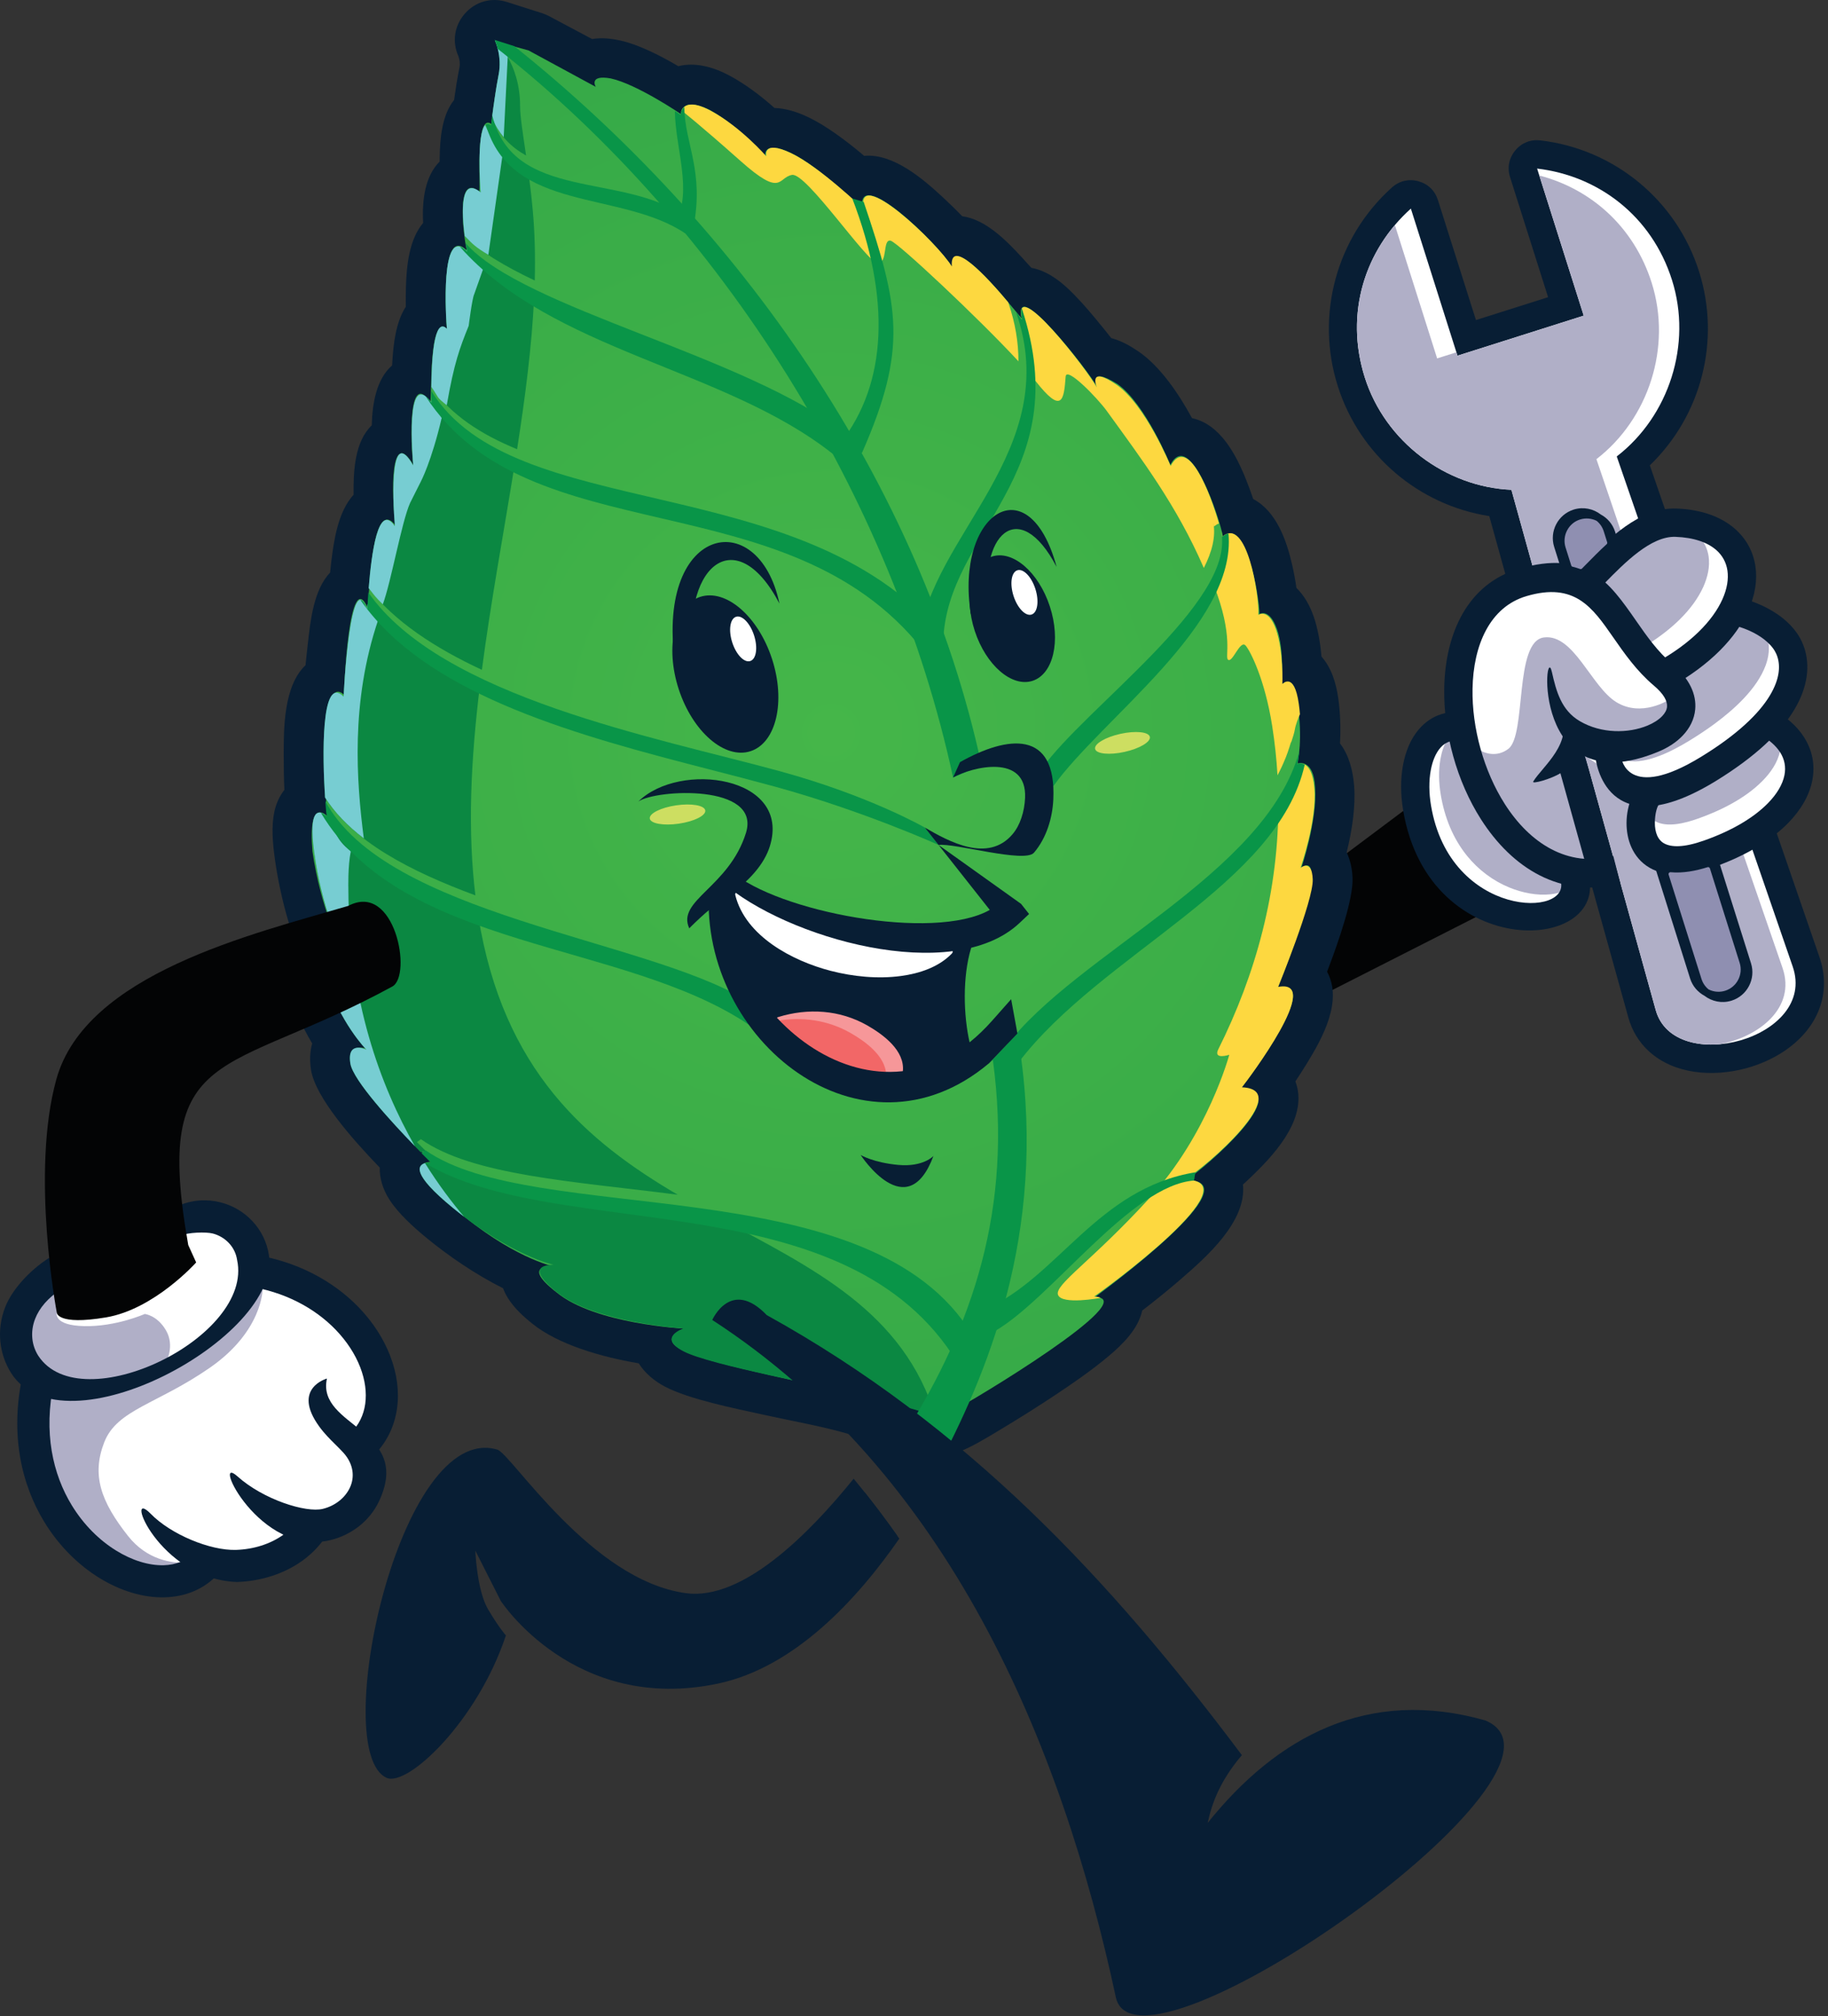 <svg xmlns="http://www.w3.org/2000/svg" xmlns:xlink="http://www.w3.org/1999/xlink" xmlns:serif="http://www.serif.com/" width="100%" height="100%" viewBox="0 0 156 172" xml:space="preserve" style="fill-rule:evenodd;clip-rule:evenodd;stroke-linejoin:round;stroke-miterlimit:2;"><rect x="0" y="0" width="156" height="172" fill="#333333" stroke="none"/>    <g transform="matrix(1,0,0,1,-243.693,-262.619)">        <g transform="matrix(-0.892,0.453,0.453,0.892,350.73,348.654)">            <path d="M-22.88,1.606L3.21,1.606L-2.617,-6.417L-18.99,-9.275C-18.99,-9.275 -17.406,-1.497 -22.88,1.606" style="fill:rgb(3,4,5);"></path>        </g>        <g transform="matrix(1,0,0,1,354.243,295.454)">            <path d="M0,59.411C0.345,58.892 0.676,58.373 0.984,57.872C2.32,55.698 4.061,52.549 2.702,50.057C3.746,47.331 4.946,43.808 4.875,42.041C4.844,41.276 4.679,40.53 4.374,39.874C4.843,37.983 5.146,35.914 5.011,34.209C4.908,32.903 4.576,31.592 3.803,30.58C3.88,29.262 3.822,27.907 3.657,26.734C3.473,25.431 3.066,24.113 2.225,23.177C2.123,21.984 1.912,20.78 1.56,19.763C1.239,18.836 0.761,17.973 0.085,17.317C-0.012,16.624 -0.143,15.945 -0.277,15.356C-0.75,13.263 -1.631,10.774 -3.601,9.735C-3.794,9.161 -4.001,8.607 -4.195,8.121C-5.053,5.97 -6.407,3.353 -8.827,2.834C-10.024,0.62 -11.622,-1.645 -13.376,-2.84C-14.05,-3.299 -14.787,-3.728 -15.576,-3.953C-15.622,-3.966 -15.669,-3.979 -15.715,-3.991C-16.177,-4.584 -16.641,-5.149 -17.034,-5.623C-17.801,-6.549 -18.623,-7.489 -19.506,-8.305C-20.371,-9.105 -21.417,-9.789 -22.535,-9.987C-22.823,-10.31 -23.102,-10.616 -23.352,-10.887C-24.66,-12.307 -26.442,-14.129 -28.439,-14.388C-28.986,-14.962 -29.547,-15.502 -30.039,-15.959C-31.724,-17.524 -34.307,-19.775 -36.8,-19.539C-38.357,-20.855 -40.108,-22.149 -41.62,-22.861C-42.522,-23.285 -43.501,-23.594 -44.459,-23.626C-45.661,-24.706 -47.012,-25.699 -48.3,-26.389C-49.666,-27.12 -51.222,-27.552 -52.663,-27.188C-54.276,-28.139 -56.107,-29.047 -57.593,-29.374C-58.388,-29.549 -59.209,-29.644 -60.018,-29.504L-63.709,-31.467C-63.898,-31.567 -64.068,-31.639 -64.272,-31.704L-67.293,-32.667C-68.61,-33.086 -69.97,-32.708 -70.881,-31.67C-71.779,-30.646 -71.984,-29.274 -71.426,-28.033C-71.323,-27.771 -71.281,-27.38 -71.335,-27.108C-71.518,-26.194 -71.669,-25.248 -71.8,-24.304C-72.838,-23.009 -73.004,-21.034 -73.028,-19.38C-73.03,-19.273 -73.031,-19.164 -73.032,-19.052C-74.28,-17.801 -74.544,-15.77 -74.44,-13.819C-75.631,-12.404 -75.853,-10.2 -75.907,-8.387C-75.923,-7.84 -75.93,-7.255 -75.921,-6.665C-76.778,-5.341 -76.977,-3.49 -77.07,-1.952C-77.076,-1.856 -77.081,-1.759 -77.087,-1.661C-78.4,-0.517 -78.773,1.48 -78.825,3.45C-80.295,4.851 -80.397,7.384 -80.377,9.37C-81.702,10.823 -82.059,13.251 -82.283,15.112C-82.319,15.412 -82.352,15.713 -82.381,16.014C-83.792,17.484 -84.064,20.158 -84.277,22.05C-84.34,22.615 -84.414,23.255 -84.477,23.908C-86.337,25.681 -86.342,29.246 -86.338,31.589C-86.337,32.474 -86.328,33.512 -86.281,34.543C-86.701,35.08 -86.996,35.733 -87.145,36.444C-87.399,37.66 -87.277,39.069 -87.113,40.292C-86.882,42.015 -86.468,44.024 -85.891,45.92C-86.279,46.517 -86.515,47.222 -86.582,47.973C-86.683,49.094 -86.422,50.261 -86.089,51.325C-85.612,52.85 -84.853,54.595 -83.911,56.173C-84.095,56.847 -84.139,57.61 -84.006,58.441C-83.638,60.732 -80.579,64.242 -78.143,66.765C-78.165,67.677 -77.877,68.612 -77.351,69.445C-76.551,70.713 -75.213,71.892 -74.062,72.836C-72.376,74.218 -70.002,75.878 -67.622,77.054C-67.516,77.338 -67.379,77.616 -67.214,77.882C-66.682,78.742 -65.888,79.471 -65.102,80.097C-62.904,81.851 -59.318,82.911 -56.042,83.463C-55.525,84.291 -54.719,84.972 -53.801,85.453C-51.706,86.55 -47.754,87.325 -45.394,87.849C-43.042,88.371 -40.43,88.82 -38.134,89.489C-37.654,89.629 -36.663,89.954 -36.219,90.279C-36.183,90.316 -36.145,90.353 -36.105,90.391C-33.887,92.497 -30.347,91.854 -27.864,90.641C-26.925,90.182 -25.954,89.582 -25.057,89.043C-23.586,88.16 -22.13,87.246 -20.699,86.3C-19.083,85.232 -17.429,84.096 -15.945,82.852C-14.713,81.82 -13.408,80.511 -13.076,78.962C-11.95,78.098 -10.842,77.204 -9.77,76.275C-7.648,74.436 -4.142,71.377 -4.477,68.214C-4.124,67.892 -3.791,67.576 -3.492,67.282C-1.517,65.347 1.1,62.38 0,59.411" style="fill:rgb(8,30,52);"></path>        </g>        <g transform="matrix(-81.222,-228.495,-228.495,81.222,306.19,328.166)">            <path d="M0.257,-0.004C0.252,-0.001 0.242,0.004 0.242,0.004C0.248,0.008 0.222,0.015 0.221,0.016C0.231,0.022 0.205,0.027 0.203,0.027C0.215,0.033 0.182,0.042 0.179,0.043C0.187,0.047 0.158,0.056 0.157,0.057C0.172,0.061 0.14,0.07 0.138,0.07C0.154,0.073 0.131,0.081 0.12,0.083C0.133,0.087 0.103,0.099 0.096,0.102C0.113,0.103 0.071,0.12 0.07,0.12C0.082,0.126 0.036,0.139 0.032,0.14C0.032,0.14 0.041,0.144 0.022,0.149C0.002,0.153 -0.013,0.151 -0.013,0.151C-0.013,0.151 -0.002,0.159 -0.02,0.159C-0.038,0.16 -0.05,0.154 -0.05,0.154C-0.05,0.154 -0.045,0.16 -0.053,0.161C-0.061,0.163 -0.095,0.146 -0.095,0.146C-0.095,0.146 -0.09,0.158 -0.113,0.144C-0.136,0.131 -0.144,0.118 -0.144,0.118C-0.144,0.118 -0.139,0.129 -0.153,0.12C-0.168,0.111 -0.18,0.082 -0.18,0.082C-0.18,0.082 -0.18,0.092 -0.187,0.085C-0.195,0.078 -0.216,0.041 -0.223,0.032C-0.23,0.022 -0.234,0.021 -0.234,0.021C-0.234,0.021 -0.241,0.017 -0.239,0.003C-0.238,-0.005 -0.224,-0.074 -0.218,-0.058C-0.217,-0.061 -0.198,-0.125 -0.19,-0.102C-0.188,-0.11 -0.173,-0.149 -0.166,-0.131C-0.164,-0.134 -0.139,-0.172 -0.137,-0.155C-0.137,-0.155 -0.112,-0.177 -0.105,-0.179C-0.098,-0.182 -0.1,-0.177 -0.1,-0.177C-0.1,-0.177 -0.086,-0.188 -0.075,-0.191C-0.065,-0.194 -0.065,-0.188 -0.065,-0.188C-0.065,-0.188 -0.057,-0.193 -0.045,-0.195C-0.034,-0.198 -0.037,-0.192 -0.037,-0.192C-0.037,-0.192 -0.026,-0.197 -0.018,-0.197C-0.01,-0.197 -0.011,-0.193 -0.011,-0.193C-0.005,-0.195 0.023,-0.2 0.019,-0.19C0.025,-0.191 0.059,-0.192 0.049,-0.181C0.049,-0.181 0.072,-0.18 0.082,-0.173C0.092,-0.165 0.083,-0.166 0.083,-0.166C0.09,-0.165 0.131,-0.151 0.115,-0.149C0.117,-0.148 0.154,-0.136 0.14,-0.132C0.15,-0.13 0.186,-0.112 0.17,-0.109C0.17,-0.109 0.189,-0.1 0.197,-0.092C0.205,-0.084 0.199,-0.083 0.199,-0.083C0.199,-0.083 0.212,-0.078 0.221,-0.07C0.229,-0.062 0.223,-0.06 0.223,-0.06C0.223,-0.06 0.238,-0.049 0.243,-0.041C0.247,-0.034 0.242,-0.035 0.242,-0.035L0.262,-0.017L0.269,-0.007C0.269,-0.007 0.263,-0.008 0.257,-0.004Z" style="fill:url(#_Radial1);fill-rule:nonzero;"></path>        </g>        <g transform="matrix(1,0,0,1,337.62,271.738)">            <path d="M0,101.595C-0.125,101.528 -0.308,101.488 -0.558,101.478C0.173,101.009 13.234,91.512 7.163,91.512C8.99,90.468 16.585,83.829 12.057,83.632C12.596,82.965 19.106,74.329 15.151,75.068C15.151,75.068 18.173,67.692 18.101,65.893C18.029,64.094 17.057,64.921 17.057,64.921C17.057,64.921 18.461,60.927 18.245,58.192C18.107,56.44 17.54,56.062 17.15,56.016C16.689,56.924 16.117,57.889 16.073,57.966C16.036,58.031 15.884,58.048 15.746,58.049C15.568,58.42 15.374,58.785 15.165,59.146C15.236,66.881 13.215,74.041 10.041,80.393C9.58,81.315 10.977,80.861 10.977,80.861C10.977,80.861 9.175,87.613 4.193,93.062C-0.789,98.51 -3.991,100.489 -3.632,101.352C-3.278,102.201 -0.109,101.616 0,101.595M17.01,51.805C16.987,51.518 16.956,51.224 16.913,50.924C16.517,48.117 15.51,49.233 15.51,49.233C15.51,49.233 15.618,46.462 14.97,44.591C14.322,42.72 13.459,43.332 13.459,43.332C13.556,41.706 12.461,34.838 10.365,36.675C10.345,36.547 10.308,36.367 10.256,36.148C10.673,37.44 10.27,39.299 9.624,40.709C11.406,45.201 10.57,46.905 10.872,47.156C11.253,47.473 11.904,45.403 12.38,45.958C12.777,46.421 14.02,48.842 14.643,52.823C14.865,54.238 15.013,55.636 15.094,57.018C15.34,56.554 15.561,56.083 15.755,55.604L15.759,55.595L15.813,55.46L15.824,55.432L15.824,55.43L15.826,55.427L15.83,55.414L15.831,55.412C15.85,55.363 15.902,55.226 15.97,55.039C16.077,54.737 16.173,54.433 16.258,54.125L16.238,54.28C16.39,53.834 16.535,53.366 16.577,53.099C16.641,52.7 16.861,52.148 17.01,51.805M10.095,35.536C9.376,32.977 7.439,27.928 5.974,30.63C5.974,30.63 3.815,25.377 1.333,23.686C-1.15,21.995 -0.323,23.937 -0.323,23.937C-1.031,22.571 -7.547,14.134 -6.727,18.144C-6.761,18.092 -6.84,17.982 -6.957,17.83C-6.505,19.535 -6.287,21.098 -6.25,22.546C-5.982,22.852 -5.751,23.127 -5.567,23.364C-3.265,26.312 -3.135,24.96 -2.985,23.001C-2.916,22.105 -0.274,24.832 0.531,25.945C3.476,30.02 6.49,33.982 8.806,39.33C9.509,37.954 9.841,36.645 9.617,35.459C9.646,35.593 9.668,35.705 9.681,35.794C9.824,35.669 9.962,35.584 10.095,35.536M-7.414,17.247L-7.464,17.186C-7.441,17.218 -7.423,17.244 -7.411,17.263L-7.414,17.247ZM-7.887,16.67C-9.684,14.511 -12.886,11.07 -12.7,13.61C-13.89,11.634 -20.955,4.898 -20.22,8.717C-20.22,8.717 -23.998,5.083 -26.445,3.931C-28.892,2.78 -28.532,4.21 -28.532,4.21C-28.532,4.21 -30.727,1.692 -33.281,0.324C-35.021,-0.606 -35.576,-0.103 -35.753,0.313L-35.753,0.314C-35.753,0.314 -34.289,1.448 -30.727,4.615C-27.165,7.781 -27.56,6.018 -26.337,5.802C-25.114,5.586 -19.932,13.287 -19.033,13.323C-18.133,13.358 -18.637,11.236 -17.917,11.416C-17.305,11.569 -10.459,17.978 -7.013,21.702C-7.013,20.112 -7.274,18.442 -7.887,16.67" style="fill:rgb(253,216,64);"></path>        </g>        <g transform="matrix(1,0,0,1,285.918,384.24)">            <path d="M0,-118.214C0,-118.214 0.648,-116.847 0.324,-115.228C0.1,-114.107 -0.124,-112.47 -0.241,-111.567C0.389,-110.053 1.412,-109.056 2.67,-108.355C2.395,-110.244 2.159,-111.677 2.159,-112.583C2.159,-116.325 0,-118.214 0,-118.214M-0.82,-110.945C-1.557,-110.227 -1.248,-105.552 -1.206,-105.206C-2.988,-106.64 -2.82,-103.446 -2.567,-101.48C-1.241,-100.144 0.864,-98.902 3.41,-97.691C3.463,-99.756 3.416,-101.767 3.237,-103.711C3.125,-104.931 2.988,-106.054 2.85,-107.072C1.266,-107.896 -0.038,-109.077 -0.82,-110.945M-2.421,-100.502C-2.394,-100.341 -2.371,-100.22 -2.357,-100.151C-4.702,-102.58 -4.168,-94.308 -4.084,-93.566C-5.205,-94.694 -5.396,-90.776 -5.412,-88.603C-3.701,-86.19 -1.152,-84.553 1.903,-83.301C2.593,-87.722 3.155,-92.046 3.353,-96.173C1.238,-97.403 -0.72,-98.809 -2.421,-100.502M-5.405,-87.502C-5.402,-87.385 -5.399,-87.304 -5.397,-87.269C-7.7,-90.315 -6.991,-82.379 -6.962,-81.908C-8.91,-85.337 -8.743,-79.355 -8.527,-76.726C-9.953,-78.809 -10.527,-74.367 -10.761,-71.443C-8.56,-68.606 -5.107,-66.343 -1.101,-64.481C-0.332,-70.33 0.775,-76.255 1.703,-82.034C-1.036,-83.323 -3.468,-85.034 -5.405,-87.502M-10.857,-70.072L-10.884,-69.602C-12.315,-73.514 -12.905,-62.513 -12.899,-62.19C-14.859,-64.159 -14.712,-56.989 -14.485,-53.584C-12.125,-49.849 -7.217,-47.296 -1.656,-45.242C-1.97,-47.841 -2.099,-50.7 -2.011,-53.86C-1.927,-56.915 -1.651,-60.032 -1.266,-63.175C-5.11,-64.998 -8.451,-67.222 -10.857,-70.072M-14.522,-52.125C-14.948,-52.43 -15.933,-52.779 -15.418,-48.948C-14.77,-44.126 -13.187,-40.924 -13.187,-40.924C-13.187,-40.924 -15.814,-42.615 -14.519,-38.477C-13.223,-34.339 -10.956,-32.072 -10.956,-32.072C-10.956,-32.072 -12.648,-32.9 -12.324,-30.885C-12.075,-29.338 -8.148,-25.188 -6.338,-23.345C-6.091,-23.409 -5.842,-23.39 -5.842,-23.39C-5.842,-23.39 -6.154,-23.696 -6.645,-24.194L-6.31,-24.445C-1.885,-21.336 6.774,-20.846 15.609,-19.705C7.892,-24.236 0.703,-30.267 -1.413,-43.492C-6.697,-45.359 -11.468,-47.816 -14.522,-52.125M-6.337,-23.344C-5.791,-22.788 -5.437,-22.441 -5.437,-22.441C-5.437,-22.441 -8.582,-22.682 -3.58,-18.58C1.421,-14.478 5.047,-13.721 5.047,-13.721C5.047,-13.721 2.141,-13.902 5.343,-11.347C8.546,-8.793 16.096,-8.292 16.096,-8.292C16.096,-8.292 13.835,-7.533 16.102,-6.346C18.369,-5.158 28.443,-3.348 31.142,-2.562C33.841,-1.776 34.562,-0.861 34.562,-0.861C34.562,-0.861 35.471,0 37.646,-0.667C34.904,-9.8 27.064,-13.437 19.068,-17.766C9.724,-19.533 -0.203,-19.668 -6.337,-23.344" style="fill:rgb(11,136,66);"></path>        </g>        <g transform="matrix(1,0,0,1,275.157,295.299)">            <path d="M0,17.491C0.474,18.102 0.621,18.312 1.205,18.872C1.919,16.948 2.809,11.842 3.533,10.224L4.451,8.397C4.451,8.397 5.35,6.723 6.232,2.963L5.357,1.431C5.359,1.549 5.362,1.63 5.364,1.664C3.061,-1.381 3.77,6.554 3.799,7.026C1.851,3.597 2.018,9.579 2.234,12.207C0.808,10.124 0.234,14.566 0,17.491" style="fill:rgb(119,205,210);fill-rule:nonzero;"></path>        </g>        <g transform="matrix(1,0,0,1,280.506,283.208)">            <path d="M0,12.422C0.7,13.409 0.355,13.223 1.313,13.977C1.944,10.349 2.427,9.084 3.185,7.203C3.185,7.203 3.475,4.883 3.652,4.519L4.475,2.2C3.559,1.512 3.055,0.874 2.99,0.523C3.018,0.684 3.041,0.805 3.055,0.874C0.71,-1.555 1.244,6.717 1.328,7.459C0.207,6.33 0.016,10.249 0,12.422" style="fill:rgb(119,205,210);fill-rule:nonzero;"></path>        </g>        <g transform="matrix(1,0,0,1,273.594,338.5)">            <path d="M0,14.848C0.229,16.27 3.561,19.887 5.505,21.894C2.576,16.76 -0.144,9.446 -0.172,-0.062C-0.172,-0.062 -0.229,-2.005 0.038,-3.257C-1.322,-4.331 -1.177,-4.951 -2.198,-6.392C-2.624,-6.697 -3.609,-7.046 -3.094,-3.215C-2.447,1.607 -0.863,4.809 -0.863,4.809C-0.863,4.809 -3.49,3.118 -2.195,7.256C-0.9,11.394 1.367,13.661 1.367,13.661C1.367,13.661 -0.324,12.833 0,14.848" style="fill:rgb(119,205,210);fill-rule:nonzero;"></path>        </g>        <g transform="matrix(1,0,0,1,285.918,274.321)">            <path d="M0,-8.302C0,-8.302 0.648,-6.935 0.324,-5.316C0.1,-4.195 -0.124,-2.558 -0.241,-1.655C0.026,-1.015 0.366,-0.472 0.761,0L1.105,-6.844C0.557,-7.813 0,-8.302 0,-8.302" style="fill:rgb(119,205,210);fill-rule:nonzero;"></path>        </g>        <g transform="matrix(1,0,0,1,275.034,330.227)">            <path d="M0,-15.596C-1.43,-19.508 -2.021,-8.507 -2.015,-8.184C-3.974,-10.154 -3.827,-2.983 -3.601,0.422C-2.781,1.719 -1.648,2.871 -0.293,3.912C-0.926,-0.973 -1.428,-7.733 0.927,-14.711C0.459,-15.167 0.442,-15.575 0.027,-16.066L0,-15.596Z" style="fill:rgb(119,205,210);fill-rule:nonzero;"></path>        </g>        <g transform="matrix(1,0,0,1,282.338,362.602)">            <path d="M0,3.051C0.326,3.318 0.646,3.57 0.959,3.81C-0.044,2.631 -1.207,1.106 -2.374,-0.759C-2.995,-0.585 -3.552,0.138 0,3.051" style="fill:rgb(119,205,210);fill-rule:nonzero;"></path>        </g>        <g transform="matrix(1,0,0,1,285.098,284.36)">            <path d="M0,-11.072C-0.737,-10.354 -0.428,-5.679 -0.385,-5.333C-2.168,-6.767 -2,-3.573 -1.747,-1.607C-1.028,-0.882 -0.854,-0.68 0.27,0L1.517,-8.763C0.903,-9.391 0.387,-10.147 0,-11.072" style="fill:rgb(119,205,210);fill-rule:nonzero;"></path>        </g>        <g transform="matrix(1,0,0,1,285.703,282.541)">            <path d="M0,-10.071C-0.068,-9.555 -0.109,-9.21 -0.109,-9.21C-0.284,-9.353 -0.428,-9.37 -0.548,-9.292C1.605,-1.744 10.962,-3.729 16.487,0L16.474,-1.441C11.151,-5.262 1.828,-2.676 0,-10.071" style="fill:rgb(9,149,72);"></path>        </g>        <g transform="matrix(1,0,0,1,283.437,301.337)">            <path d="M0,-17.964C0.053,-17.62 0.1,-17.362 0.124,-17.247C-0.114,-17.493 -0.322,-17.628 -0.504,-17.673C7.389,-8.731 22.052,-7.339 31.322,0L32.433,-1.71C23.962,-8.416 4.97,-12.333 0,-17.964" style="fill:rgb(9,149,72);"></path>        </g>        <g transform="matrix(1,0,0,1,280.505,317.999)">            <path d="M0,-22.02C0,-21.49 0.011,-21.114 0.016,-21.027C-0.168,-21.27 -0.332,-21.442 -0.478,-21.554C8.373,-7.988 30.309,-14.569 41.901,0L43.447,-1.323C31.363,-15.455 7.032,-10.641 0,-22.02" style="fill:rgb(9,149,72);"></path>        </g>        <g transform="matrix(1,0,0,1,275.128,334.696)">            <path d="M0,-21.534C-0.043,-20.951 -0.072,-20.45 -0.092,-20.105C5.759,-12.628 17.882,-9.327 29.084,-6.448C30.976,-5.961 32.83,-5.484 34.626,-4.993C42.224,-2.915 48.643,-0.005 48.657,0L47.485,-1.485C47.47,-1.49 42.783,-4.193 35.124,-6.288C24.629,-9.159 6.213,-12.604 0,-21.534M-0.133,-20.156C-0.33,-20.665 -0.511,-20.889 -0.677,-20.896C-0.502,-20.645 -0.321,-20.398 -0.133,-20.156" style="fill:rgb(9,149,72);"></path>        </g>        <g transform="matrix(1,0,0,1,271.453,350.024)">            <path d="M0,-19.072C0.047,-18.418 0.095,-17.941 0.127,-17.754C0.127,-17.754 -0.109,-17.999 -0.374,-18.065C6.648,-6.31 25.409,-7.2 36.131,0L35.855,-2.118C27.273,-7.31 5.193,-9.314 0,-19.072M0,-19.072L-0.618,-18.483" style="fill:rgb(9,149,72);"></path>        </g>        <g transform="matrix(1,0,0,1,279.678,377.899)">            <path d="M0,-16.904C0.491,-16.406 0.803,-16.1 0.803,-16.1C0.803,-16.1 0.553,-16.119 0.306,-16.055C11.53,-9.326 35.463,-14.459 45.269,0.251L46.563,-2.068C37.414,-15.617 9.597,-10.646 0.335,-17.155L0,-16.904Z" style="fill:rgb(9,149,72);"></path>        </g>        <g transform="matrix(1,0,0,1,330.898,317.38)">            <path d="M0,-28.445C-0.095,-28.291 -0.105,-27.988 -0.005,-27.497C-0.06,-27.584 -0.24,-27.824 -0.503,-28.158C3.64,-16.335 -7.854,-9.011 -8.734,-0.215L-6.71,0C-6.468,-9.447 4.728,-14.128 0,-28.445" style="fill:rgb(9,149,72);"></path>        </g>        <g transform="matrix(1,0,0,1,348.528,329.649)">            <path d="M0,-21.53C-0.173,-21.496 -0.354,-21.402 -0.543,-21.236C-0.556,-21.324 -0.578,-21.437 -0.607,-21.57C0.512,-15.65 -12.204,-6.675 -15.895,-1.501L-14.949,0.04C-10.864,-5.687 0.739,-13.782 0,-21.53" style="fill:rgb(9,149,72);"></path>        </g>        <g transform="matrix(1,0,0,1,355.04,352.19)">            <path d="M0,-24.35C-0.339,-24.533 -0.65,-24.382 -0.65,-24.382C-0.65,-24.382 -0.558,-24.781 -0.478,-25.445C-3.347,-14.997 -19.492,-8.239 -25.497,-0.319L-24.455,1.096C-17.35,-8.235 -2.307,-14.053 0,-24.35M-0.478,-25.445L-0.477,-25.445L-0.477,-25.446L-0.478,-25.446L-0.478,-25.445Z" style="fill:rgb(9,149,72);"></path>        </g>        <g transform="matrix(1,0,0,1,302.087,282.028)">            <path d="M0,-10.284C-0.303,-10.022 -0.303,-9.605 -0.303,-9.605C-0.303,-9.605 -0.488,-9.732 -0.8,-9.933C-0.782,-6.91 0.742,-2.957 -0.746,-0.595L0.782,0C1.716,-4.854 0.053,-7.084 0,-10.284" style="fill:rgb(9,149,72);"></path>        </g>        <g transform="matrix(1,0,0,1,287.578,328.414)">            <path d="M0,-61.858L-1.66,-62.387C-1.66,-62.387 -1.523,-62.097 -1.406,-61.625C17.727,-46.587 32.322,-23.242 37.449,0.529L39.88,-0.512C34.708,-24.489 19.215,-46.529 0,-61.858" style="fill:rgb(9,149,72);"></path>        </g>        <g transform="matrix(1,0,0,1,309.441,323.394)">            <path d="M0,-11.01C-0.416,-11.583 -0.892,-12.111 -1.429,-12.516C-2.134,-13.047 -2.984,-13.384 -3.872,-13.19C-5.417,-12.852 -6.245,-11.144 -6.605,-9.756C-6.629,-9.662 -6.598,-9.567 -6.522,-9.506C-6.445,-9.445 -6.346,-9.435 -6.26,-9.48C-6.149,-9.537 -6.034,-9.585 -5.916,-9.623C-5.782,-9.667 -5.645,-9.698 -5.506,-9.717C-4.379,-9.871 -3.282,-9.211 -2.494,-8.468C-1.376,-7.413 -0.571,-5.949 -0.097,-4.498C0.377,-3.048 0.592,-1.39 0.311,0.121C0.114,1.185 -0.382,2.367 -1.383,2.908C-1.506,2.974 -1.635,3.03 -1.769,3.073C-1.902,3.117 -2.039,3.149 -2.178,3.167C-3.305,3.322 -4.403,2.661 -5.191,1.918C-6.309,0.863 -7.114,-0.601 -7.588,-2.052C-8.002,-3.321 -8.212,-4.718 -8.082,-6.052C-8.081,-6.065 -8.081,-6.076 -8.082,-6.089C-8.187,-8.101 -7.974,-10.449 -6.929,-12.222C-6.286,-13.314 -5.26,-14.24 -3.936,-14.292C-2.92,-14.332 -2.006,-13.831 -1.316,-13.114C-0.746,-12.522 -0.317,-11.789 0,-11.01" style="fill:rgb(230,230,230);"></path>        </g>        <g transform="matrix(1,0,0,1,332.945,317.885)">            <path d="M0,-8.798C-0.283,-9.153 -0.593,-9.477 -0.93,-9.742C-1.507,-10.194 -2.22,-10.505 -2.962,-10.321C-4.078,-10.044 -4.673,-8.817 -4.946,-7.803C-4.97,-7.712 -4.943,-7.621 -4.873,-7.559C-4.803,-7.497 -4.709,-7.48 -4.622,-7.515C-4.587,-7.529 -4.55,-7.542 -4.514,-7.554C-4.409,-7.588 -4.302,-7.613 -4.192,-7.628C-3.3,-7.75 -2.429,-7.222 -1.805,-6.634C-0.911,-5.79 -0.267,-4.618 0.112,-3.457C0.491,-2.297 0.664,-0.97 0.44,0.239C0.284,1.081 -0.108,2.022 -0.9,2.45C-0.997,2.503 -1.099,2.546 -1.204,2.58C-1.308,2.615 -1.416,2.639 -1.525,2.654C-2.417,2.776 -3.289,2.248 -3.912,1.66C-4.807,0.817 -5.451,-0.356 -5.83,-1.516C-6.002,-2.043 -6.127,-2.588 -6.197,-3.142C-6.479,-5.088 -6.422,-7.319 -5.633,-9.15C-5.188,-10.183 -4.325,-11.414 -3.095,-11.511C-2.294,-11.574 -1.597,-11.108 -1.084,-10.536C-0.645,-10.047 -0.289,-9.44 0,-8.798" style="fill:rgb(230,230,230);"></path>        </g>        <g transform="matrix(1,0,0,1,298.171,338.331)">            <path d="M0,-7.339C1.481,-8.376 10.503,-8.881 9.179,-4.653C7.725,-0.013 3.24,1.088 4.343,3.479C4.343,3.478 5.897,1.879 7.239,0.995C9.521,-0.508 10.759,-2.056 11.215,-3.509C13.095,-9.512 3.52,-10.818 0,-7.339" style="fill:rgb(8,30,52);fill-rule:nonzero;"></path>        </g>        <g transform="matrix(-0.951,0.311,0.311,0.951,309.684,325.705)">            <path d="M2.149,-13.499C4.458,-13.499 6.331,-10.401 6.332,-6.579C6.331,-2.757 4.459,0.342 2.149,0.342C-0.16,0.342 -2.033,-2.756 -2.034,-6.578C-2.033,-10.4 -0.161,-13.499 2.149,-13.499" style="fill:rgb(8,30,52);"></path>        </g>        <g transform="matrix(1,0,0,1,302.957,305.81)">            <path d="M0,13.55C-1.334,5.212 3.474,1.078 7.254,8.296C5.449,-0.25 -3.531,1.679 -1.592,13.8L0,13.55Z" style="fill:rgb(8,30,52);fill-rule:nonzero;"></path>        </g>        <g transform="matrix(-0.951,0.311,0.311,0.951,333.376,319.895)">            <path d="M1.731,-10.87C3.591,-10.869 5.098,-8.375 5.099,-5.297C5.098,-2.219 3.59,0.276 1.731,0.276C-0.129,0.276 -1.637,-2.219 -1.637,-5.296C-1.637,-8.374 -0.129,-10.87 1.731,-10.87" style="fill:rgb(8,30,52);"></path>        </g>        <g transform="matrix(1,0,0,1,328.137,302.454)">            <path d="M0,12.31C-1.048,5.761 2.512,2.387 5.728,8.527C3.345,-0.25 -2.969,3.952 -1.592,12.56L0,12.31Z" style="fill:rgb(8,30,52);fill-rule:nonzero;"></path>        </g>        <g transform="matrix(1,0,0,1,320.677,338.493)">            <path d="M0,15.67C2.122,15.448 4.043,14.584 5.718,13.279L5.799,13.216L5.776,13.115C5.218,10.706 5.164,7.438 5.871,5.063L5.95,4.797L5.68,4.859C5.225,4.964 4.764,5.044 4.301,5.103L4.24,5.111L4.2,5.157C3.132,6.377 1.43,6.934 -0.131,7.143C-2.065,7.402 -4.15,7.196 -6.033,6.709C-9.223,5.883 -13.282,3.783 -14.04,0.253L-14.054,0.192L-14.104,0.156C-14.153,0.121 -14.202,0.085 -14.25,0.05L-14.347,-0.021L-14.443,0.052C-14.662,0.219 -14.887,0.38 -15.114,0.536L-15.185,0.584L-15.185,0.669C-15.175,4.516 -13.361,8.324 -10.758,11.102L-10.688,11.176L-10.591,11.145C-8.078,10.343 -5.383,10.494 -3.069,11.822C-1.833,12.531 0.001,13.837 -0.177,15.492L-0.199,15.691L0,15.67Z" style="fill:rgb(8,30,52);"></path>        </g>        <g transform="matrix(1,0,0,1,370.291,333.22)">            <path d="M0,-0.827C-1.044,-2.458 -1.825,-4.283 -2.345,-6.147C-2.461,-6.56 -2.564,-6.978 -2.654,-7.398C-2.669,-7.467 -2.708,-7.521 -2.77,-7.557C-2.832,-7.592 -2.899,-7.599 -2.966,-7.577C-3.312,-7.463 -3.608,-7.259 -3.848,-6.986C-4.342,-6.425 -4.607,-5.651 -4.739,-4.926C-4.921,-3.924 -4.884,-2.857 -4.717,-1.855C-4.398,0.053 -3.688,1.87 -2.458,3.379C-1.497,4.558 -0.262,5.49 1.147,6.067C2.231,6.511 3.504,6.772 4.677,6.64C5.464,6.552 6.46,6.235 6.786,5.431C6.872,5.216 6.9,4.988 6.875,4.758C6.864,4.656 6.796,4.577 6.698,4.55C3.822,3.767 1.574,1.633 0,-0.827" style="fill:white;"></path>        </g>        <g transform="matrix(1,0,0,1,370.291,332.265)">            <path d="M0,0.128C-1.044,-1.503 -1.825,-3.328 -2.345,-5.192C-2.461,-5.605 -2.564,-6.023 -2.654,-6.443C-2.669,-6.512 -2.708,-6.566 -2.77,-6.602C-2.832,-6.637 -2.899,-6.644 -2.967,-6.622C-3.003,-6.61 -3.038,-6.597 -3.073,-6.583C-3.382,-6.083 -3.565,-5.49 -3.667,-4.926C-3.85,-3.923 -3.813,-2.857 -3.646,-1.855C-3.327,0.054 -2.616,1.87 -1.387,3.379C-0.426,4.559 0.809,5.49 2.218,6.067C3.302,6.511 4.575,6.772 5.748,6.64C6.078,6.603 6.445,6.526 6.784,6.389L6.786,6.386C6.872,6.171 6.9,5.943 6.875,5.713C6.864,5.612 6.796,5.532 6.698,5.505C3.822,4.722 1.574,2.588 0,0.128" style="fill:rgb(176,175,199);"></path>        </g>        <g transform="matrix(1,0,0,1,375.98,328.419)">            <path d="M0,-8.046C0.379,-6.448 0.887,-4.966 2.415,-4.071C4.17,-3.044 6.525,-2.904 8.401,-3.681C8.888,-3.882 9.377,-4.167 9.743,-4.551C9.986,-4.806 10.184,-5.123 10.216,-5.48C10.289,-6.273 9.575,-7.021 9.02,-7.49C7.618,-8.677 6.602,-10.1 5.563,-11.595C4.759,-12.751 3.877,-14.059 2.667,-14.821C1.187,-15.755 -0.461,-15.658 -2.083,-15.181C-5.624,-14.14 -6.809,-10.369 -6.864,-7.032C-6.893,-5.297 -6.639,-3.532 -6.173,-1.862C-5.704,-0.183 -5.003,1.465 -4.062,2.935C-2.487,5.396 -0.131,7.465 2.889,7.702C2.971,7.709 3.043,7.678 3.095,7.615C3.147,7.552 3.163,7.475 3.142,7.396L1.11,0.094C1.089,0.018 1.038,-0.038 0.965,-0.067C0.892,-0.095 0.816,-0.088 0.75,-0.047C0.512,0.1 0.244,0.221 -0.015,0.324C-0.175,0.388 -0.642,0.555 -0.994,0.642C-0.804,0.391 -0.586,0.144 -0.394,-0.083C-0.014,-0.533 0.359,-0.989 0.674,-1.488C0.954,-1.933 1.188,-2.413 1.312,-2.927C1.328,-2.995 1.316,-3.06 1.277,-3.118C0.597,-4.131 0.216,-5.395 0.064,-6.598C0.005,-7.063 -0.025,-7.548 -0.002,-8.017C-0.001,-8.025 -0.001,-8.035 0,-8.046" style="fill:white;"></path>        </g>        <g transform="matrix(1,0,0,1,375.98,332.423)">            <path d="M0,-12.05C0.379,-10.452 0.887,-8.97 2.415,-8.075C4.17,-7.048 6.525,-6.908 8.401,-7.685C8.888,-7.886 9.377,-8.171 9.743,-8.555C9.946,-8.769 10.118,-9.025 10.188,-9.313C10.201,-9.577 10.182,-9.841 10.125,-10.104C10.125,-10.104 7.818,-8.593 5.663,-9.9C3.507,-11.207 2.027,-15.755 -0.532,-15.426C-3.091,-15.097 -2.003,-7.111 -3.567,-5.922C-4.547,-5.176 -5.603,-5.529 -6.186,-5.914L-6.173,-5.866C-5.704,-4.187 -5.003,-2.539 -4.062,-1.069C-2.487,1.392 -0.131,3.461 2.889,3.698C2.97,3.705 3.043,3.674 3.095,3.611C3.147,3.548 3.163,3.471 3.142,3.392L1.11,-3.91C1.089,-3.986 1.038,-4.042 0.965,-4.071C0.892,-4.099 0.816,-4.092 0.75,-4.051C0.512,-3.904 0.244,-3.783 -0.015,-3.68C-0.175,-3.616 -0.642,-3.449 -0.994,-3.362C-0.804,-3.613 -0.585,-3.86 -0.394,-4.087C-0.014,-4.537 0.359,-4.993 0.674,-5.492C0.954,-5.937 1.188,-6.417 1.312,-6.931C1.328,-6.999 1.316,-7.064 1.277,-7.122C0.597,-8.135 0.216,-9.399 0.064,-10.602C0.005,-11.067 -0.025,-11.552 -0.002,-12.021C-0.001,-12.029 0,-12.039 0,-12.05" style="fill:rgb(176,175,199);"></path>        </g>        <g transform="matrix(1,0,0,1,389.976,331.829)">            <path d="M0,-2.783C-1.425,-1.911 -3.135,-1.044 -4.798,-0.762C-4.871,-0.749 -4.929,-0.71 -4.966,-0.646C-5.219,-0.219 -5.3,0.495 -5.302,0.983C-5.303,1.386 -5.242,1.808 -5.076,2.178C-4.934,2.496 -4.713,2.761 -4.408,2.935C-3.398,3.512 -1.807,3.081 -0.795,2.725C1.17,2.033 3.281,0.986 4.757,-0.517C5.433,-1.206 6.044,-2.071 6.237,-3.033C6.39,-3.796 6.246,-4.537 5.821,-5.189C5.561,-5.587 5.219,-5.929 4.845,-6.22C4.749,-6.295 4.614,-6.287 4.527,-6.202C3.827,-5.52 3.069,-4.895 2.283,-4.315C1.546,-3.77 0.782,-3.261 0,-2.783" style="fill:white;"></path>        </g>        <g transform="matrix(1,0,0,1,389.976,329.738)">            <path d="M0,-0.692C-1.425,0.18 -3.135,1.047 -4.798,1.329C-4.871,1.342 -4.929,1.381 -4.966,1.445C-5.167,1.783 -5.259,2.301 -5.29,2.745C-5.21,2.816 -5.122,2.88 -5.026,2.935C-4.016,3.512 -2.426,3.081 -1.414,2.725C0.552,2.033 2.663,0.986 4.139,-0.517C4.815,-1.206 5.426,-2.071 5.618,-3.033C5.638,-3.13 5.652,-3.226 5.662,-3.321C5.428,-3.626 5.147,-3.894 4.845,-4.129C4.749,-4.204 4.614,-4.196 4.527,-4.111C3.827,-3.429 3.069,-2.804 2.283,-2.224C1.546,-1.679 0.782,-1.17 0,-0.692" style="fill:rgb(176,175,199);"></path>        </g>        <g transform="matrix(1,0,0,1,388.119,322.15)">            <path d="M0,0.961C-0.074,1.767 -0.447,2.471 -1.001,3.054C-1.553,3.634 -2.27,4.068 -3.006,4.373C-3.958,4.767 -4.976,5.086 -6.002,5.206C-6.078,5.215 -6.14,5.254 -6.18,5.319C-6.221,5.385 -6.228,5.457 -6.202,5.53C-5.916,6.31 -5.29,6.811 -4.475,6.963C-2.776,7.28 -0.533,6.093 0.852,5.245C1.584,4.797 2.303,4.323 2.993,3.814C4.66,2.584 6.609,0.832 7.35,-1.164C7.711,-2.135 7.777,-3.247 7.219,-4.159C7.18,-4.223 7.139,-4.288 7.095,-4.348C6.383,-5.313 5.203,-5.931 4.079,-6.286C3.975,-6.319 3.865,-6.28 3.804,-6.188C2.665,-4.454 1.015,-3.02 -0.716,-1.9C-0.774,-1.863 -0.811,-1.809 -0.823,-1.741C-0.836,-1.673 -0.821,-1.61 -0.78,-1.554C-0.239,-0.814 0.085,0.035 0,0.961" style="fill:white;"></path>        </g>        <g transform="matrix(1,0,0,1,388.119,320.552)">            <path d="M0,2.559C-0.074,3.365 -0.447,4.07 -1.001,4.652C-1.553,5.232 -2.27,5.666 -3.006,5.971C-3.958,6.365 -4.976,6.684 -6.002,6.804C-6.025,6.807 -6.046,6.812 -6.066,6.82C-5.912,6.882 -5.748,6.93 -5.575,6.962C-3.877,7.28 -1.634,6.092 -0.248,5.244C0.484,4.796 1.202,4.323 1.893,3.813C3.559,2.583 5.509,0.831 6.25,-1.164C6.523,-1.899 6.627,-2.714 6.42,-3.462C5.745,-4.032 4.897,-4.43 4.08,-4.688C3.975,-4.721 3.865,-4.682 3.804,-4.59C2.665,-2.856 1.015,-1.422 -0.716,-0.302C-0.774,-0.265 -0.81,-0.211 -0.823,-0.143C-0.836,-0.075 -0.821,-0.012 -0.78,0.044C-0.238,0.784 0.085,1.633 0,2.559" style="fill:rgb(176,175,199);"></path>        </g>        <g transform="matrix(1,0,0,1,380.526,314.571)">            <path d="M0,-2.083C1.008,-1.163 1.824,0.038 2.6,1.154C3.367,2.257 4.136,3.352 5.094,4.302C5.174,4.382 5.294,4.396 5.39,4.338C7.356,3.143 9.414,1.414 10.377,-0.729C10.738,-1.535 10.954,-2.444 10.822,-3.328C10.711,-4.069 10.358,-4.716 9.794,-5.211C8.821,-6.063 7.416,-6.354 6.159,-6.398C3.892,-6.479 1.465,-3.933 -0.01,-2.431C-0.057,-2.383 -0.081,-2.323 -0.079,-2.255C-0.077,-2.187 -0.05,-2.129 0,-2.083" style="fill:white;"></path>        </g>        <g transform="matrix(1,0,0,1,380.526,313.12)">            <path d="M0,-0.632C1.008,0.288 1.824,1.489 2.6,2.605C3.022,3.212 3.445,3.816 3.899,4.396C5.753,3.213 7.626,1.564 8.531,-0.451C8.892,-1.256 9.108,-2.165 8.976,-3.049C8.889,-3.632 8.652,-4.157 8.28,-4.595C7.593,-4.823 6.854,-4.923 6.159,-4.947C3.892,-5.028 1.465,-2.482 -0.01,-0.98C-0.057,-0.932 -0.081,-0.872 -0.079,-0.804C-0.077,-0.736 -0.05,-0.678 0,-0.632" style="fill:rgb(176,175,199);"></path>        </g>        <g transform="matrix(1,0,0,1,378.428,354.296)">            <path d="M0,-27.579C-0.025,-27.348 -0.138,-27.209 -0.258,-27.024C-0.501,-26.651 -1.001,-26.545 -1.374,-26.788C-1.586,-26.926 -1.712,-27.146 -1.737,-27.379C-1.806,-27.333 -1.863,-27.299 -1.944,-27.265L-1.988,-27.216L4.229,-4.87C4.534,-3.771 5.116,-2.797 5.954,-2.022C8.142,0.003 11.491,0.198 14.247,-0.541C16.879,-1.248 19.498,-2.942 20.508,-5.578C21.062,-7.026 21.045,-8.553 20.542,-10.013L16.586,-21.477L16.553,-21.453C16.498,-21.373 16.44,-21.316 16.373,-21.247C16.277,-21.131 16.186,-21.003 16.062,-20.915L15.923,-20.818C15.856,-20.713 15.803,-20.634 15.702,-20.554L15.503,-20.395C15.41,-20.309 15.325,-20.22 15.219,-20.153C15.202,-20.135 15.183,-20.118 15.164,-20.102C15.128,-20.057 15.086,-20.015 15.039,-19.977C14.945,-19.903 14.851,-19.828 14.757,-19.753L14.517,-19.539C14.454,-19.484 14.392,-19.448 14.321,-19.407C14.152,-19.272 14.029,-19.153 13.806,-19.106L13.556,-19.053C13.289,-18.997 13.025,-19.079 12.84,-19.251L12.816,-19.246L9.766,-18.601C9.607,-18.567 9.508,-18.597 9.359,-18.602C9.246,-18.578 9.17,-18.578 9.058,-18.582C8.952,-18.56 8.875,-18.553 8.767,-18.564L8.796,-18.571C8.712,-18.555 8.635,-18.553 8.55,-18.562L8.594,-18.571C8.44,-18.539 8.277,-18.551 8.125,-18.613C8.031,-18.626 7.939,-18.642 7.846,-18.662L7.766,-18.658C7.624,-18.628 7.512,-18.599 7.364,-18.616L7.225,-18.631L7.255,-18.638C7.175,-18.622 7.092,-18.619 7.008,-18.629C6.827,-18.591 6.694,-18.574 6.511,-18.634C6.307,-18.674 6.126,-18.792 6.007,-18.962C5.975,-18.997 5.947,-19.036 5.921,-19.077C5.866,-19.131 5.825,-19.188 5.786,-19.254C5.648,-19.354 5.541,-19.498 5.489,-19.671L5.487,-19.675C5.448,-19.723 5.414,-19.776 5.387,-19.834C5.326,-19.92 5.281,-20.021 5.257,-20.131L5.028,-21.218C5.003,-21.337 5.009,-21.471 5.008,-21.593C5.007,-21.628 5.01,-21.663 5.013,-21.698L5.02,-21.668C5.005,-21.746 5.001,-21.828 5.01,-21.91C4.973,-22.079 4.948,-22.234 4.994,-22.41L4.875,-22.975C4.84,-23.138 4.86,-23.253 4.898,-23.401C4.829,-23.453 4.768,-23.517 4.717,-23.592C4.675,-23.625 4.635,-23.663 4.599,-23.705C4.524,-23.766 4.49,-23.819 4.43,-23.888C4.37,-23.936 4.317,-23.993 4.273,-24.057C4.167,-24.127 4.078,-24.221 4.014,-24.333C3.896,-24.411 3.81,-24.471 3.725,-24.592C3.686,-24.635 3.641,-24.691 3.608,-24.739C3.532,-24.824 3.454,-24.928 3.409,-25.031C3.309,-25.125 3.231,-25.246 3.189,-25.385C3.15,-25.434 3.116,-25.488 3.088,-25.545C3.011,-25.632 2.951,-25.735 2.916,-25.852C2.883,-25.893 2.847,-25.936 2.817,-25.98C2.738,-26.024 2.666,-26.082 2.606,-26.151C2.474,-26.237 2.33,-26.316 2.229,-26.438C2.196,-26.465 2.165,-26.495 2.136,-26.527C2.069,-26.571 2.003,-26.614 1.944,-26.666C1.888,-26.692 1.843,-26.72 1.792,-26.753C1.612,-26.809 1.422,-26.946 1.317,-27.099L1.222,-27.138C1.127,-27.163 1.037,-27.204 0.955,-27.262C0.894,-27.242 0.828,-27.23 0.764,-27.217L0.825,-27.266C0.782,-27.233 0.559,-27.777 0.508,-27.753C0.344,-27.638 0.188,-27.619 0,-27.579" style="fill:rgb(8,30,52);"></path>        </g>        <g transform="matrix(1,0,0,1,370.786,280.067)">            <path d="M0,26.577L1.546,32.148L3.582,31.718C3.685,31.696 3.801,31.697 3.906,31.693C4.029,31.667 4.166,31.629 4.292,31.627C4.393,31.626 4.509,31.618 4.609,31.63L4.748,31.646C4.884,31.617 4.99,31.591 5.133,31.608C5.247,31.584 5.328,31.576 5.445,31.589C5.555,31.601 5.638,31.614 5.744,31.641C5.884,31.635 5.984,31.596 6.134,31.613L6.272,31.629L7.89,31.287C7.983,31.198 8.092,31.135 8.2,31.062C8.232,31.041 8.266,31.022 8.3,31.005C8.429,30.889 8.575,30.793 8.747,30.757L8.744,30.757C8.823,30.712 8.899,30.681 8.989,30.662L9.696,30.512C9.772,30.467 9.855,30.435 9.941,30.417L9.905,30.425C9.929,30.415 10.022,30.377 10.039,30.352C10.158,30.257 10.265,30.163 10.397,30.086C10.518,29.973 10.64,29.865 10.764,29.755L10.767,29.751C10.414,29.502 10.319,29.017 10.556,28.652C10.656,28.498 10.748,28.394 10.918,28.313C10.979,28.27 11.044,28.237 11.11,28.213C11.14,28.195 11.17,28.178 11.201,28.164C11.337,27.998 11.486,27.93 11.664,27.825C11.799,27.746 11.943,27.647 12.094,27.606C12.165,27.563 12.239,27.531 12.339,27.51L14.126,27.132L14.173,27.113C14.264,27.04 14.35,26.964 14.456,26.912C14.567,26.857 14.678,26.797 14.8,26.771L15.232,26.68L13.702,22.248C18.089,18.026 19.775,11.617 17.901,5.706C15.976,-0.367 10.674,-4.731 4.365,-5.472C3.524,-5.571 2.755,-5.262 2.216,-4.61C1.677,-3.957 1.519,-3.143 1.775,-2.336L5.021,7.903L-1.137,9.855L-4.383,-0.384C-4.639,-1.191 -5.237,-1.765 -6.053,-1.988C-6.87,-2.211 -7.676,-2.02 -8.307,-1.455C-13.036,2.786 -14.856,9.408 -12.93,15.481C-11.059,21.385 -6.006,25.644 0,26.577" style="fill:rgb(8,30,52);"></path>        </g>        <g transform="matrix(1,0,0,1,378.998,354.458)">            <path d="M0,-27.273L5.992,-5.68C7.568,0 19.81,-3.222 17.683,-9.386L14.063,-19.878C14.017,-19.826 13.971,-19.774 13.919,-19.729C13.82,-19.606 13.685,-19.512 13.525,-19.464C13.459,-19.41 13.384,-19.367 13.302,-19.336C13.268,-19.307 13.231,-19.281 13.192,-19.258C13.094,-19.201 13.067,-19.175 12.987,-19.093C12.837,-18.94 12.594,-18.848 12.395,-18.769C12.275,-18.685 12.159,-18.591 12.021,-18.54L11.737,-18.436C11.701,-18.423 11.665,-18.413 11.627,-18.405L10.744,-18.218L10.464,-18.098C10.322,-18.014 10.198,-17.928 10.033,-17.893L9.668,-17.816L9.109,-17.618C9.055,-17.599 9.002,-17.588 8.946,-17.576C8.848,-17.538 8.742,-17.49 8.639,-17.468L8.012,-17.335C7.893,-17.31 7.759,-17.317 7.637,-17.316C7.545,-17.315 7.456,-17.333 7.368,-17.356C7.188,-17.363 7.064,-17.419 6.917,-17.514C6.85,-17.535 6.785,-17.565 6.724,-17.604L6.707,-17.608C6.587,-17.612 6.468,-17.644 6.359,-17.701C6.2,-17.729 6.036,-17.818 5.915,-17.925C5.826,-17.966 5.739,-18.029 5.656,-18.083C5.631,-18.099 5.606,-18.117 5.583,-18.137C5.538,-18.159 5.495,-18.186 5.455,-18.217C5.403,-18.245 5.352,-18.281 5.302,-18.313C5.13,-18.426 5,-18.603 4.953,-18.819C4.93,-18.858 4.91,-18.899 4.894,-18.942C4.836,-19.017 4.794,-19.092 4.747,-19.173C4.708,-19.24 4.667,-19.321 4.62,-19.381C4.613,-19.392 4.595,-19.412 4.586,-19.425C4.495,-19.526 4.428,-19.653 4.398,-19.797L4.212,-20.674C4.186,-20.799 4.19,-20.927 4.222,-21.047C4.208,-21.128 4.203,-21.2 4.213,-21.288L4.223,-21.244C4.197,-21.365 4.2,-21.493 4.232,-21.616C4.217,-21.697 4.214,-21.78 4.225,-21.863C4.204,-22.001 4.219,-22.144 4.273,-22.278C4.269,-22.33 4.27,-22.383 4.276,-22.437L4.143,-23.067C4.217,-23.019 4.374,-22.917 4.372,-22.918C4.185,-23.04 4.057,-23.169 3.989,-23.394C3.973,-23.415 3.957,-23.436 3.942,-23.458C3.876,-23.491 3.816,-23.532 3.754,-23.573C3.668,-23.629 3.545,-23.721 3.455,-23.746L3.451,-23.747C3.266,-23.795 3.128,-23.895 3.01,-24.043L2.947,-24.098C2.794,-24.198 2.672,-24.267 2.57,-24.414C2.451,-24.493 2.348,-24.574 2.266,-24.715C2.258,-24.728 2.227,-24.748 2.214,-24.756C2.038,-24.862 1.933,-25.022 1.844,-25.202C1.732,-25.354 1.712,-25.485 1.674,-25.66L1.734,-25.586C1.654,-25.685 1.575,-25.785 1.496,-25.885C1.384,-26.025 1.354,-26.143 1.319,-26.311L1.548,-26.162C1.408,-26.253 1.296,-26.388 1.234,-26.552C1.165,-26.634 1.111,-26.731 1.079,-26.839L1.029,-26.901C0.993,-26.93 0.96,-26.962 0.929,-26.997L0.817,-27.07C0.716,-27.08 0.614,-27.109 0.52,-27.16L0.503,-27.163C0.4,-27.166 0.238,-27.203 0.139,-27.242C0.091,-27.249 0.047,-27.261 0,-27.273" style="fill:white;"></path>        </g>        <g transform="matrix(1,0,0,1,379.369,350.289)">            <path d="M0,-21.767L0.878,-18.604L0.878,-18.602L0.879,-18.598L5.621,-1.51C6.254,0.772 8.609,1.616 11.063,1.411C14.427,0.797 17.616,-1.705 16.444,-5.1L12.966,-15.18C12.955,-15.175 12.943,-15.171 12.931,-15.166C12.897,-15.137 12.86,-15.111 12.821,-15.088C12.723,-15.031 12.696,-15.005 12.616,-14.923C12.467,-14.77 12.223,-14.678 12.024,-14.599C11.904,-14.515 11.788,-14.421 11.65,-14.37L11.366,-14.267C11.33,-14.253 11.294,-14.243 11.256,-14.235L10.374,-14.048L10.093,-13.928C9.951,-13.845 9.827,-13.758 9.662,-13.724L9.297,-13.646L8.738,-13.448C8.684,-13.429 8.631,-13.418 8.575,-13.406C8.477,-13.368 8.371,-13.32 8.268,-13.298L7.642,-13.166C7.522,-13.14 7.388,-13.147 7.266,-13.146L7.23,-13.146L6.774,-13.05C6.655,-13.025 6.52,-13.031 6.398,-13.03C6.306,-13.029 6.217,-13.048 6.13,-13.07C6.004,-13.075 5.906,-13.104 5.807,-13.153C5.519,-14.3 4.637,-16.994 4.053,-18.402C3.326,-20.154 2.666,-20.732 2.335,-21.186C2.003,-21.641 -0.558,-23.225 -0.497,-23.338C-0.473,-23.383 -0.255,-22.66 0,-21.767" style="fill:rgb(176,175,199);"></path>        </g>        <g transform="matrix(1,0,0,1,364.095,308.536)">            <path d="M0,-28.122C-3.901,-24.624 -5.672,-19.209 -3.932,-13.72C-2.192,-8.231 2.976,-4.377 8.581,-4.134L10.661,3.362L10.711,3.374C10.758,3.366 10.805,3.361 10.849,3.36C11.027,3.358 11.289,3.347 11.456,3.391L11.549,3.415C11.648,3.398 11.753,3.398 11.854,3.394L13.878,2.966C13.972,2.909 14.052,2.886 14.158,2.863C14.3,2.782 14.379,2.729 14.548,2.694L14.622,2.658C14.658,2.625 14.697,2.596 14.737,2.571C14.826,2.481 14.938,2.422 15.046,2.359C15.092,2.306 15.144,2.261 15.201,2.223C15.283,2.118 15.421,2.02 15.529,1.934C15.557,1.894 15.586,1.856 15.622,1.819C15.731,1.708 15.783,1.57 15.894,1.456L15.946,1.404C16.009,1.34 16.037,1.259 16.101,1.195C16.151,1.143 16.203,1.086 16.258,1.038C16.32,0.928 16.407,0.836 16.507,0.769C16.628,0.616 16.795,0.516 16.974,0.479L16.93,0.488L17,0.446L17.14,0.335C17.229,0.265 17.307,0.154 17.395,0.084L17.52,-0.016C17.621,-0.096 17.71,-0.204 17.821,-0.269L17.888,-0.309C18.015,-0.383 18.115,-0.503 18.251,-0.561C18.33,-0.595 18.413,-0.634 18.493,-0.664L18.72,-0.747C19.021,-0.857 19.279,-1.051 19.568,-1.192L17.57,-6.98C22.018,-10.407 24.025,-16.54 22.284,-22.031C20.544,-27.523 15.977,-30.926 10.773,-31.537L14.751,-18.99L3.978,-15.575L0,-28.122Z" style="fill:white;"></path>        </g>        <g transform="matrix(1,0,0,1,362.731,307.684)">            <path d="M0,-25.867C-2.926,-22.412 -4.09,-17.669 -2.568,-12.868C-0.828,-7.379 4.34,-3.525 9.945,-3.282L12.025,4.215L12.075,4.226C12.122,4.219 12.169,4.213 12.214,4.213C12.351,4.211 12.539,4.204 12.694,4.221L13.507,4.05C13.601,3.992 13.681,3.969 13.787,3.947C13.928,3.865 14.008,3.813 14.177,3.777L14.25,3.741C14.287,3.709 14.325,3.68 14.366,3.655C14.455,3.564 14.567,3.506 14.675,3.442C14.721,3.39 14.773,3.344 14.829,3.306C14.912,3.202 15.05,3.104 15.158,3.018C15.185,2.978 15.215,2.939 15.251,2.903C15.36,2.791 15.412,2.653 15.523,2.54L15.575,2.487C15.637,2.423 15.666,2.343 15.729,2.278C15.78,2.226 15.832,2.169 15.886,2.122C15.949,2.011 16.035,1.92 16.136,1.852C16.256,1.699 16.423,1.6 16.603,1.562L16.558,1.572L16.629,1.53L16.769,1.419C16.858,1.348 16.936,1.237 17.024,1.167L17.149,1.068C17.25,0.988 17.339,0.879 17.45,0.814L17.517,0.775C17.644,0.701 17.744,0.581 17.88,0.523C17.959,0.489 18.06,0.362 18.122,0.42L18.492,0.768C18.726,0.988 19.075,0.607 19.363,0.466L17.199,-5.896C21.647,-9.323 23.654,-15.457 21.913,-20.948C20.391,-25.751 16.706,-28.956 12.325,-30.093L16.115,-18.138L5.342,-14.722L5.25,-15.012L3.606,-14.491L0,-25.867Z" style="fill:rgb(176,175,199);"></path>        </g>        <g transform="matrix(1,0,0,1,385.205,322.013)">            <path d="M0,4.734C0.833,4.39 1.553,3.921 2.088,3.358C2.694,2.721 3.077,1.965 3.155,1.121C3.269,-0.127 2.712,-1.468 1.201,-2.747C-0.067,-3.82 -1.002,-5.164 -1.88,-6.427C-4.176,-9.727 -6.147,-12.561 -11.914,-10.865C-16.236,-9.594 -18.184,-5.407 -18.263,-0.663C-18.294,1.23 -18.026,3.214 -17.493,5.125C-16.959,7.039 -16.156,8.889 -15.118,10.51C-12.479,14.635 -8.35,17.295 -3.234,15.975L-3.834,13.637C-7.748,14.647 -10.975,12.504 -13.083,9.21C-13.989,7.794 -14.693,6.169 -15.165,4.478C-15.638,2.785 -15.875,1.037 -15.848,-0.622C-15.785,-4.36 -14.371,-7.622 -11.24,-8.543C-7.13,-9.752 -5.62,-7.58 -3.861,-5.051C-2.887,-3.65 -1.849,-2.159 -0.361,-0.899C0.475,-0.192 0.795,0.418 0.75,0.904C0.726,1.173 0.579,1.44 0.343,1.688C0.036,2.01 -0.398,2.287 -0.916,2.502C-2.542,3.174 -4.841,3.207 -6.688,2.126C-8.267,1.201 -8.701,-0.407 -9.076,-2.072C-9.72,-4.928 -10.957,9.268 0,4.734" style="fill:rgb(8,30,52);fill-rule:nonzero;"></path>        </g>        <g transform="matrix(1,0,0,1,379.633,313.766)">            <path d="M0,-0.398C0.298,-0.686 0.633,-1.027 0.988,-1.388C2.704,-3.137 4.952,-5.427 7.043,-5.352C8.612,-5.296 9.78,-4.879 10.527,-4.224C11.054,-3.762 11.374,-3.165 11.476,-2.488C11.586,-1.753 11.447,-0.912 11.049,-0.024C10.236,1.785 8.391,3.723 5.411,5.367L6.573,7.48C10.045,5.564 12.237,3.211 13.248,0.961C13.842,-0.363 14.041,-1.664 13.864,-2.847C13.679,-4.088 13.089,-5.186 12.115,-6.039C10.962,-7.049 9.281,-7.689 7.123,-7.766C3.974,-7.878 1.305,-5.159 -0.733,-3.083C-1.061,-2.749 -1.371,-2.433 -1.673,-2.142L0,-0.398Z" style="fill:rgb(8,30,52);fill-rule:nonzero;"></path>        </g>        <g transform="matrix(1,0,0,1,391.334,332.643)">            <path d="M0,-16.752C0.007,-16.751 2.492,-16.312 3.685,-14.696C3.715,-14.656 3.753,-14.598 3.798,-14.525C4.197,-13.872 4.348,-12.921 3.909,-11.74C3.394,-10.356 2.12,-8.707 -0.365,-6.873C-0.982,-6.418 -1.687,-5.945 -2.489,-5.454C-8.779,-1.605 -9.274,-5.358 -9.276,-5.369L-11.465,-5.303C-11.462,-5.282 -10.651,2.373 -1.231,-3.39C-0.396,-3.902 0.37,-4.417 1.069,-4.934C3.977,-7.08 5.512,-9.124 6.173,-10.904C6.91,-12.887 6.602,-14.572 5.861,-15.783C5.796,-15.889 5.717,-16.006 5.624,-16.131C3.858,-18.524 0.446,-19.123 0.436,-19.125L0,-16.752Z" style="fill:rgb(8,30,52);fill-rule:nonzero;"></path>        </g>        <g transform="matrix(1,0,0,1,393.855,335.366)">            <path d="M0,-10.1C0.804,-9.654 1.381,-9.142 1.739,-8.594C2.135,-7.986 2.259,-7.31 2.12,-6.617C1.965,-5.84 1.49,-5.022 0.706,-4.224C-0.473,-3.023 -2.301,-1.904 -4.755,-1.04C-6.478,-0.433 -7.548,-0.458 -8.167,-0.812C-8.432,-0.964 -8.616,-1.192 -8.734,-1.457C-8.879,-1.782 -8.94,-2.166 -8.938,-2.553C-8.936,-3.355 -8.736,-4.061 -8.496,-4.224L-9.856,-6.217C-10.671,-5.663 -11.35,-4.102 -11.355,-2.555C-11.358,-1.854 -11.236,-1.132 -10.944,-0.478C-10.625,0.236 -10.116,0.859 -9.366,1.288C-8.186,1.962 -6.442,2.112 -3.955,1.236C-1.133,0.242 1.008,-1.083 2.427,-2.529C3.551,-3.674 4.245,-4.91 4.492,-6.142C4.756,-7.459 4.518,-8.749 3.761,-9.91C3.191,-10.785 2.328,-11.569 1.168,-12.212L0,-10.1Z" style="fill:rgb(8,30,52);fill-rule:nonzero;"></path>        </g>        <g transform="matrix(1,0,0,1,369.089,344.617)">            <path d="M0,-21.125C-1.817,-21.533 -3.258,-20.984 -4.28,-19.821C-4.976,-19.03 -5.444,-17.949 -5.669,-16.707C-5.88,-15.547 -5.88,-14.234 -5.655,-12.886C-3.433,0.408 12.466,-0.739 10.049,-7.732L7.759,-6.948C8.889,-3.677 -1.659,-3.614 -3.276,-13.292C-3.456,-14.366 -3.46,-15.393 -3.298,-16.28C-3.152,-17.085 -2.871,-17.761 -2.464,-18.224C-2.021,-18.728 -1.371,-18.961 -0.527,-18.771L0,-21.125Z" style="fill:rgb(8,30,52);fill-rule:nonzero;"></path>        </g>        <g transform="matrix(1,0,0,1,376.825,329.531)">            <path d="M0,-6.161C1.251,-3.578 -1.514,-1.527 -2.289,-0.241C-2.434,0 -0.789,-0.44 0.045,-0.961C2.804,-2.685 2.048,-3.966 0,-6.161" style="fill:rgb(8,30,52);"></path>        </g>        <g transform="matrix(1,0,0,1,385.016,317.214)">            <path d="M0,19.641L2.91,28.875C3.116,29.53 3.568,30.045 4.133,30.348C4.76,30.832 5.604,31.019 6.415,30.775L6.449,30.765C7.78,30.346 8.528,28.914 8.108,27.582L5.311,18.705C5.239,18.787 5.164,18.844 5.084,18.885L4.955,18.474C4.744,18.716 4.504,18.735 4.213,18.796L6.985,27.591C7.128,28.046 7.072,28.519 6.867,28.913C6.43,29.752 5.416,30.082 4.572,29.67C4.327,29.465 4.136,29.191 4.033,28.866L1.16,19.747L0.894,19.803L0.804,19.517L0.337,19.616C0.239,19.636 0.121,19.638 0.02,19.639L0.056,19.631L0,19.641ZM-6.999,-11.134L-7.032,-11.124C-8.363,-10.704 -9.111,-9.273 -8.691,-7.941L-8.117,-6.118C-8.07,-6.12 -8.024,-6.118 -7.977,-6.113C-7.929,-6.121 -7.882,-6.123 -7.835,-6.122L-7.761,-5.888C-7.714,-5.89 -7.668,-5.887 -7.621,-5.883C-7.508,-5.9 -7.396,-5.892 -7.291,-5.864C-7.22,-5.845 -7.144,-5.845 -7.072,-5.826L-6.942,-5.792L-6.886,-5.786L-7.568,-7.95C-7.852,-8.853 -7.345,-9.845 -6.436,-10.126C-5.997,-10.264 -5.541,-10.217 -5.155,-10.028C-4.91,-9.824 -4.719,-9.55 -4.616,-9.225L-4.088,-7.549C-4.027,-7.642 -3.965,-7.715 -3.878,-7.78L-3.732,-7.318C-3.665,-7.422 -3.596,-7.5 -3.492,-7.57C-3.412,-7.672 -3.31,-7.751 -3.197,-7.802C-3.155,-7.832 -3.113,-7.857 -3.065,-7.878L-3.493,-9.234C-3.699,-9.889 -4.151,-10.404 -4.716,-10.707C-5.343,-11.191 -6.187,-11.378 -6.999,-11.134" style="fill:rgb(8,30,52);fill-rule:nonzero;"></path>        </g>        <g transform="matrix(1,0,0,1,320.578,338.926)">            <path d="M0,6.95C1.562,6.741 3.238,6.195 4.351,5.027C4.422,4.952 4.439,4.845 4.392,4.752C4.346,4.659 4.252,4.608 4.148,4.619C-1.483,5.251 -9.147,3.003 -13.763,-0.205C-13.847,-0.264 -13.954,-0.264 -14.038,-0.206C-14.123,-0.148 -14.161,-0.048 -14.136,0.052C-13.26,3.571 -9.232,5.672 -5.994,6.51C-4.076,7.006 -1.969,7.214 0,6.95" style="fill:white;"></path>        </g>        <g transform="matrix(1,0,0,1,309.986,353.134)">            <path d="M0,-3.351C2.163,-1.091 5.021,0.645 8.157,1.068C8.944,1.174 9.74,1.196 10.532,1.126C10.648,1.116 10.738,1.027 10.751,0.911L10.755,0.878C10.947,-0.892 9.091,-2.255 7.742,-3.029C5.397,-4.374 2.663,-4.547 0.103,-3.75C0.02,-3.724 -0.038,-3.662 -0.06,-3.579C-0.081,-3.495 -0.06,-3.413 0,-3.351" style="fill:rgb(246,151,153);"></path>        </g>        <g transform="matrix(1,0,0,1,309.986,353.835)">            <path d="M0,-4.052C2.163,-1.792 5.021,-0.056 8.157,0.367C8.548,0.42 8.942,0.452 9.336,0.462C9.265,-1.133 7.569,-2.365 6.313,-3.086C4.354,-4.209 2.126,-4.514 -0.047,-4.121C-0.036,-4.096 -0.02,-4.073 0,-4.052" style="fill:rgb(242,103,103);"></path>        </g>        <g transform="matrix(-0.952,0.306,0.306,0.952,332.275,314.767)">            <path d="M0.607,-3.872C1.147,-3.872 1.585,-2.984 1.586,-1.889C1.586,-0.793 1.147,0.095 0.607,0.094C0.067,0.095 -0.371,-0.794 -0.371,-1.888C-0.371,-2.984 0.068,-3.872 0.607,-3.872" style="fill:white;"></path>        </g>        <g transform="matrix(-0.952,0.306,0.306,0.952,308.27,318.732)">            <path d="M0.608,-3.871C1.149,-3.871 1.587,-2.983 1.587,-1.888C1.587,-0.792 1.149,0.096 0.608,0.095C0.068,0.096 -0.371,-0.793 -0.37,-1.887C-0.369,-2.983 0.068,-3.872 0.608,-3.871" style="fill:white;"></path>        </g>        <g transform="matrix(1,0,0,1,323.352,367.164)">            <path d="M0,-5.934C0,-5.934 -0.857,-4.982 -2.983,-5.171C-5.11,-5.361 -6.209,-6.016 -6.209,-6.016C-6.209,-6.016 -2.251,0.082 0,-5.934" style="fill:rgb(8,30,52);"></path>        </g>        <g transform="matrix(-0.99,0.144,0.144,0.99,301.739,332.857)">            <path d="M0.115,-1.571C1.436,-1.571 2.506,-1.217 2.506,-0.781C2.506,-0.345 1.435,0.009 0.115,0.008C-1.206,0.008 -2.277,-0.345 -2.276,-0.782C-2.276,-1.219 -1.206,-1.572 0.115,-1.571" style="fill:rgb(205,222,97);"></path>        </g>        <g transform="matrix(-0.977,0.215,0.215,0.977,339.815,326.707)">            <path d="M0.17,-1.561C1.491,-1.561 2.561,-1.207 2.561,-0.771C2.561,-0.333 1.49,0.019 0.17,0.019C-1.151,0.019 -2.221,-0.335 -2.221,-0.771C-2.221,-1.208 -1.151,-1.561 0.17,-1.561" style="fill:rgb(205,222,97);"></path>        </g>        <g transform="matrix(1,0,0,1,377.295,344.958)">            <path d="M0,-35.645L0.487,-34.1C0.504,-34.044 0.547,-34.005 0.604,-33.992C0.818,-33.941 1.03,-33.879 1.237,-33.804C1.298,-33.782 1.362,-33.796 1.407,-33.842C1.512,-33.948 1.616,-34.055 1.72,-34.161C2.306,-34.758 2.892,-35.352 3.508,-35.917C3.556,-35.96 3.572,-36.023 3.553,-36.084L3.259,-37.017C3.151,-37.361 2.947,-37.664 2.67,-37.896C2.66,-37.905 2.65,-37.911 2.638,-37.917C2.201,-38.13 1.702,-38.167 1.238,-38.023C0.247,-37.716 -0.311,-36.631 0,-35.645M8.798,-7.725L11.601,1.171C11.71,1.515 11.913,1.819 12.19,2.05C12.2,2.059 12.21,2.065 12.223,2.071C13.145,2.522 14.258,2.155 14.732,1.244C14.964,0.797 15.012,0.28 14.86,-0.201L12.321,-8.258C12.295,-8.343 12.204,-8.39 12.119,-8.364C11.12,-8.049 10.018,-7.835 8.967,-7.934C8.911,-7.939 8.861,-7.918 8.826,-7.875C8.791,-7.831 8.781,-7.778 8.798,-7.725" style="fill:rgb(143,143,177);"></path>        </g>        <g transform="matrix(1,0,0,1,325.262,412.219)">            <path d="M0,-26.729C0,-26.729 -0.364,-25.907 -1.053,-24.591C-2.424,-25.798 -3.826,-26.977 -5.262,-28.125C-4.657,-29.014 -4.315,-29.562 -4.315,-29.562C-4.315,-29.562 -0.183,-28.733 0,-26.729M-4.824,-18.348C-8.381,-13.214 -13.733,-7.367 -20.3,-5.981C-32.571,-3.39 -38.836,-13.04 -38.836,-13.04L-41.005,-17.325C-41.005,-17.325 -40.877,-13.936 -39.916,-12.314C-38.955,-10.693 -38.395,-10.09 -38.395,-10.09C-40.855,-2.718 -46.789,2.833 -48.563,2.061C-53.536,-0.105 -47.517,-28.412 -39.13,-25.942C-37.933,-25.589 -31.157,-14.788 -23.024,-13.694C-18.212,-13.047 -12.545,-18.72 -8.72,-23.461C-7.354,-21.812 -6.056,-20.105 -4.824,-18.348" style="fill:rgb(8,30,52);"></path>        </g>        <g transform="matrix(-0.999,0.038,0.038,0.999,320.568,301.181)">            <path d="M3.318,-21.777C0.376,-13.159 0.906,-5.906 5.15,-0.932L3.318,-0.048C-0.956,-8.843 -0.312,-12.434 2.356,-21.45L3.318,-21.777Z" style="fill:rgb(9,149,72);fill-rule:nonzero;"></path>        </g>        <g transform="matrix(-0.621,-0.784,-0.784,0.621,325.871,366.567)">            <path d="M-9.218,-17.994C-5.11,-10.571 -8.967,-3.269 -7.247,3.306L-9.218,3.809C-10.023,-1.67 -6.679,-13.019 -9.701,-17.47L-9.218,-17.994Z" style="fill:rgb(9,149,72);fill-rule:nonzero;"></path>        </g>        <g transform="matrix(1,0,0,1,317.491,394.857)">            <path d="M0,-4.931C-0.552,-4.177 -1.115,-3.428 -1.688,-2.683C-1.465,-1.489 0.865,0 2.791,-1.206C1.895,-2.475 0.965,-3.718 0,-4.931" style="fill:rgb(8,30,52);fill-rule:nonzero;"></path>        </g>        <g transform="matrix(1,0,0,1,328.099,384.844)">            <path d="M0,-31.527C0.108,-31.618 0.216,-31.707 0.324,-31.802C2.061,-19.09 -1.471,-9.035 -7.154,0.015C-6.145,0.839 -5.153,1.679 -4.176,2.533C0.193,-5.803 5.175,-18.167 2.416,-34.06L0,-31.527Z" style="fill:rgb(9,149,72);fill-rule:nonzero;"></path>        </g>        <g transform="matrix(1,0,0,1,304.198,362.238)">            <path d="M0,-23.659C-0.77,-10.859 13.079,0.159 23.878,-8.902L23.902,-8.922L26.318,-11.455L26.308,-11.509C26.283,-11.653 26.259,-11.797 26.232,-11.942L25.786,-14.381L24.143,-12.527C14.53,-1.682 0.844,-13.286 1.477,-23.818L0,-23.659Z" style="fill:rgb(8,30,52);fill-rule:nonzero;"></path>        </g>        <g transform="matrix(1,0,0,1,325.028,342.632)">            <path d="M0,-13.689C1.616,-14.594 6.321,-15.765 6.144,-11.939C6.118,-11.371 6.016,-10.784 5.829,-10.235C5.653,-9.715 5.401,-9.232 5.067,-8.842C2.975,-6.393 -0.347,-8.215 -2.415,-9.421L3.133,-2.393C-1.675,0.319 -15.032,-2.258 -18.913,-5.676L-19.711,-4.769C-14.303,-0.007 -0.03,4.104 5.681,-1.287L6.485,-2.045L5.802,-2.909L-1.242,-7.935C0.089,-8.116 6.119,-6.356 6.902,-7.273C7.444,-7.907 7.844,-8.663 8.115,-9.461C8.376,-10.23 8.519,-11.041 8.554,-11.819C8.831,-17.793 4.657,-17.287 0.592,-14.999L0,-13.689Z" style="fill:rgb(8,30,52);fill-rule:nonzero;"></path>        </g>        <g transform="matrix(1,0,0,1,309.127,438.125)">            <path d="M0,-63.321C17.066,-53.884 29.315,-40.769 40.547,-25.784C38.748,-23.663 38.009,-21.791 37.627,-20.002C43.558,-27.39 51.313,-31.588 61.327,-28.743C71.217,-24.577 31.576,3.193 29.79,-5.132C25.124,-26.887 15.497,-49.832 -4.65,-62.906C-4.65,-62.906 -3.061,-66.514 0,-63.321" style="fill:rgb(8,30,52);"></path>        </g>        <g transform="matrix(1,0,0,1,254.912,387.078)">            <path d="M0,1.937C-0.131,1.709 -0.354,1.376 -0.421,1.264C-0.561,1.032 -0.707,0.77 -0.784,0.51C-0.819,0.391 -0.964,0.088 -1.103,0C-1.114,0.05 -1.118,0.117 -1.119,0.146L-1.119,0.172L-1.124,0.197C-1.205,0.58 -1.232,1.338 -0.84,1.579C-0.679,1.678 -0.291,1.893 0,1.937" style="fill:white;"></path>        </g>        <g transform="matrix(1,0,0,1,260.403,385.442)">            <path d="M0,1.937C-0.131,1.709 -0.354,1.376 -0.421,1.264C-0.561,1.032 -0.707,0.77 -0.784,0.51C-0.819,0.391 -0.964,0.088 -1.103,0C-1.114,0.05 -1.118,0.117 -1.119,0.146L-1.119,0.172L-1.124,0.197C-1.205,0.58 -1.233,1.338 -0.84,1.579C-0.679,1.678 -0.291,1.893 0,1.937" style="fill:white;"></path>        </g>        <g transform="matrix(1,0,0,1,264.44,381.369)">            <path d="M0,1.937C-0.131,1.709 -0.354,1.376 -0.421,1.264C-0.561,1.032 -0.707,0.77 -0.784,0.51C-0.819,0.391 -0.964,0.088 -1.103,0C-1.114,0.05 -1.118,0.117 -1.119,0.146L-1.119,0.172L-1.124,0.197C-1.205,0.58 -1.233,1.338 -0.84,1.579C-0.679,1.678 -0.291,1.893 0,1.937" style="fill:white;"></path>        </g>        <g transform="matrix(1,0,0,1,271.254,388.067)">            <path d="M0,-7.414C-0.26,-7.273 -0.504,-7.079 -0.665,-6.862C-1.352,-5.94 -0.662,-4.7 -0.092,-3.916C0.312,-3.361 0.784,-2.887 1.269,-2.405C1.503,-2.174 1.741,-1.941 1.961,-1.695C2.786,-0.774 3.083,0.438 2.544,1.58C2.322,2.051 1.984,2.461 1.579,2.786C1.134,3.144 0.612,3.395 0.058,3.532C-1.515,3.92 -4.3,2.776 -5.644,2.005C-6.293,1.633 -6.919,1.2 -7.476,0.7C-7.507,0.672 -7.574,0.614 -7.644,0.562C-7.496,1.106 -6.758,2.181 -6.552,2.45C-5.688,3.576 -4.542,4.608 -3.255,5.222L-2.835,5.422L-3.213,5.693C-4.426,6.563 -5.935,6.995 -7.417,7.041C-9.824,7.116 -13.218,5.595 -14.895,3.878C-14.947,3.826 -15.085,3.69 -15.205,3.598C-15.109,4.018 -14.637,4.804 -14.498,5.014C-13.845,5.994 -12.972,6.888 -12.018,7.576L-11.611,7.869L-12.077,8.054C-12.557,8.246 -13.071,8.336 -13.587,8.349C-15.063,8.385 -16.56,7.821 -17.8,7.054C-19.377,6.079 -20.699,4.689 -21.664,3.112C-23.373,0.32 -23.899,-2.924 -23.476,-6.147L-23.438,-6.44L-23.148,-6.38C-17.531,-5.228 -7.839,-10.487 -5.398,-15.599L-5.302,-15.799L-5.086,-15.748C-2.693,-15.173 -0.45,-13.995 1.27,-12.22C2.19,-11.269 2.963,-10.143 3.44,-8.904C3.836,-7.872 4.033,-6.741 3.877,-5.639C3.772,-4.896 3.502,-4.198 3.062,-3.589L2.893,-3.355L2.668,-3.535C1.362,-4.578 -0.116,-5.646 0,-7.414" style="fill:white;"></path>        </g>        <g transform="matrix(1,0,0,1,259.606,373.06)">            <path d="M0,22.849L0.037,22.876L-0.429,23.061C-0.909,23.252 -1.422,23.343 -1.938,23.356C-3.415,23.392 -4.912,22.828 -6.152,22.061C-7.729,21.086 -9.051,19.696 -10.016,18.118C-11.724,15.327 -12.251,12.083 -11.828,8.86L-11.79,8.567L-11.5,8.627C-5.9,9.775 3.746,4.554 6.226,-0.543C6.366,-0.54 6.458,-0.517 6.498,-0.474C6.498,-0.474 6.51,3.102 2.001,6.23C-2.508,9.357 -5.926,9.794 -7.017,12.593C-8.108,15.394 -7.308,17.648 -4.981,20.593C-3.371,22.631 -1.233,22.932 0,22.849" style="fill:rgb(176,175,199);"></path>        </g>        <g transform="matrix(1,0,0,1,259.312,378.504)">            <path d="M0,-8.016L-0.277,-10.762L-0.057,-10.825C0.607,-11.019 1.941,-11.099 2.606,-10.927C3.182,-10.778 3.71,-10.467 4.117,-10.033C4.529,-9.595 4.795,-9.049 4.885,-8.454C5.711,-4.62 1.549,-1.247 -1.43,0.284C-4.194,1.706 -8.928,3.083 -11.663,0.923C-12.024,0.638 -12.333,0.299 -12.584,-0.085C-12.893,-0.557 -13.076,-1.104 -13.133,-1.665C-13.196,-2.285 -13.102,-2.907 -12.876,-3.487C-12.536,-4.358 -11.921,-5.086 -11.199,-5.669L-10.826,-5.97L-10.755,-5.496C-10.678,-4.984 -10.599,-4.463 -10.501,-3.955L-10.497,-3.933L-10.498,-3.932C-10.46,-3.791 -10.083,-3.672 -9.971,-3.645C-9.038,-3.415 -7.563,-3.618 -6.634,-3.773C-4.822,-4.075 -3.169,-4.998 -1.783,-6.178C-1.184,-6.689 -0.486,-7.369 0,-8.016" style="fill:white;"></path>        </g>        <g transform="matrix(1,0,0,1,257.881,375.105)">            <path d="M0,3.683L-0.005,3.686L-0.087,3.727C-0.225,3.797 -0.521,3.942 -0.933,4.126C-3.738,5.355 -7.785,6.254 -10.233,4.321C-10.594,4.036 -10.902,3.698 -11.154,3.314C-11.462,2.841 -11.645,2.294 -11.702,1.734C-11.766,1.113 -11.672,0.492 -11.445,-0.088C-11.106,-0.959 -10.49,-1.688 -9.768,-2.27L-9.395,-2.571L-9.324,-2.097C-9.262,-1.684 -9.199,-1.265 -9.125,-0.851C-9.183,-0.734 -9.254,-0.617 -9.34,-0.503C-9.34,-0.503 -9.675,0.585 -6.984,0.639C-4.294,0.694 -1.839,-0.397 -1.839,-0.397C-1.839,-0.397 -0.784,-0.306 -0.021,1.003C0.743,2.312 0,3.683 0,3.683" style="fill:rgb(176,175,199);"></path>        </g>        <g transform="matrix(1,0,0,1,265.094,386.846)">            <path d="M0,-17.239C3.914,-16.685 7.047,-14.938 9.197,-12.719C10.424,-11.453 11.337,-10.023 11.899,-8.562C12.478,-7.056 12.685,-5.517 12.481,-4.081C12.264,-2.545 11.591,-1.133 10.421,0L8.51,-1.965C9.222,-2.654 9.632,-3.517 9.765,-4.457C9.904,-5.44 9.755,-6.515 9.343,-7.585C8.914,-8.699 8.201,-9.807 7.232,-10.808C5.47,-12.626 2.881,-14.061 -0.376,-14.523L0,-17.239Z" style="fill:rgb(8,30,52);fill-rule:nonzero;"></path>        </g>        <g transform="matrix(1,0,0,1,276.029,385.007)">            <path d="M0,5.694C-0.374,6.487 -0.941,7.199 -1.65,7.769C-2.35,8.331 -3.192,8.758 -4.128,8.988C-10.197,10.485 -14.388,1.475 -12.068,3.556C-9.867,5.53 -6.228,6.682 -4.783,6.325C-4.245,6.193 -3.764,5.95 -3.368,5.632C-2.982,5.323 -2.678,4.942 -2.48,4.523C-2.058,3.63 -2.146,2.523 -3.019,1.548C-3.206,1.34 -3.452,1.096 -3.7,0.85C-4.173,0.381 -4.656,-0.098 -5.089,-0.694C-7.466,-3.962 -4.444,-4.788 -4.435,-4.791C-5.352,-0.618 2.925,-0.501 0,5.694" style="fill:rgb(8,30,52);fill-rule:nonzero;"></path>        </g>        <g transform="matrix(1,0,0,1,271.667,393.489)">            <path d="M0,-0.06C-0.567,0.865 -1.302,1.636 -2.15,2.251C-3.741,3.406 -5.743,4.019 -7.764,4.082C-14.472,3.827 -17.462,-4.142 -15.112,-1.736C-13.387,0.029 -10.033,1.412 -7.839,1.344C-6.358,1.298 -4.902,0.857 -3.76,0.028C-3.194,-0.383 -2.708,-0.889 -2.341,-1.488L0,-0.06Z" style="fill:rgb(8,30,52);fill-rule:nonzero;"></path>        </g>        <g transform="matrix(1,0,0,1,248.293,398.354)">            <path d="M0,-17.799C-0.913,-13.555 -0.096,-9.977 1.53,-7.319C2.552,-5.649 3.887,-4.343 5.305,-3.467C6.673,-2.621 8.1,-2.182 9.367,-2.213C10.41,-2.238 11.342,-2.598 12.01,-3.335L14.039,-1.488C12.839,-0.165 11.217,0.482 9.431,0.525C7.639,0.569 5.683,-0.013 3.866,-1.137C2.098,-2.23 0.443,-3.843 -0.81,-5.891C-2.769,-9.092 -3.762,-13.36 -2.684,-18.368L0,-17.799Z" style="fill:rgb(8,30,52);fill-rule:nonzero;"></path>        </g>        <g transform="matrix(1,0,0,1,248.986,379.109)">            <path d="M0,-6.56C-1.212,-5.79 -1.943,-4.891 -2.293,-3.992C-2.518,-3.417 -2.588,-2.839 -2.533,-2.298C-2.48,-1.771 -2.302,-1.272 -2.028,-0.84C1.613,4.719 16.378,-2.399 14.941,-9.01C14.857,-9.574 14.604,-10.066 14.243,-10.45C13.872,-10.845 13.391,-11.129 12.863,-11.266C12.275,-11.418 10.75,-11.364 10.125,-11.088L9.891,-13.619C11.103,-14.154 12.383,-14.219 13.551,-13.918C14.58,-13.652 15.518,-13.098 16.24,-12.329C16.973,-11.549 17.488,-10.55 17.657,-9.407C18.693,-2.419 0.116,7.659 -4.347,0.631C-4.841,-0.147 -5.162,-1.057 -5.261,-2.029C-5.358,-2.986 -5.237,-3.996 -4.849,-4.99C-4.299,-6.401 -2.843,-8.08 -1.097,-9.189L0,-6.56Z" style="fill:rgb(8,30,52);fill-rule:nonzero;"></path>        </g>        <g transform="matrix(1,0,0,1,273.408,373.571)">            <path d="M0,-33.673C-8.137,-31.276 -22.415,-27.911 -24.912,-18.863C-27.125,-10.842 -24.866,1.031 -24.866,1.031C-24.866,1.031 -24.83,2.122 -20.684,1.431C-16.539,0.74 -12.975,-3.26 -12.975,-3.26L-13.651,-4.746C-16.696,-22.012 -10.488,-19.03 3.766,-26.798C5.485,-27.735 3.994,-35.795 0,-33.673" style="fill:rgb(3,4,5);"></path>        </g>    </g>    <defs>        <radialGradient id="_Radial1" cx="0" cy="0" r="1" gradientUnits="userSpaceOnUse" gradientTransform="matrix(1,5.55112e-17,5.55112e-17,-1,0,-0.037)"><stop offset="0" style="stop-color:rgb(69,182,73);stop-opacity:1"></stop><stop offset="1" style="stop-color:rgb(10,134,67);stop-opacity:1"></stop></radialGradient>    </defs></svg>
